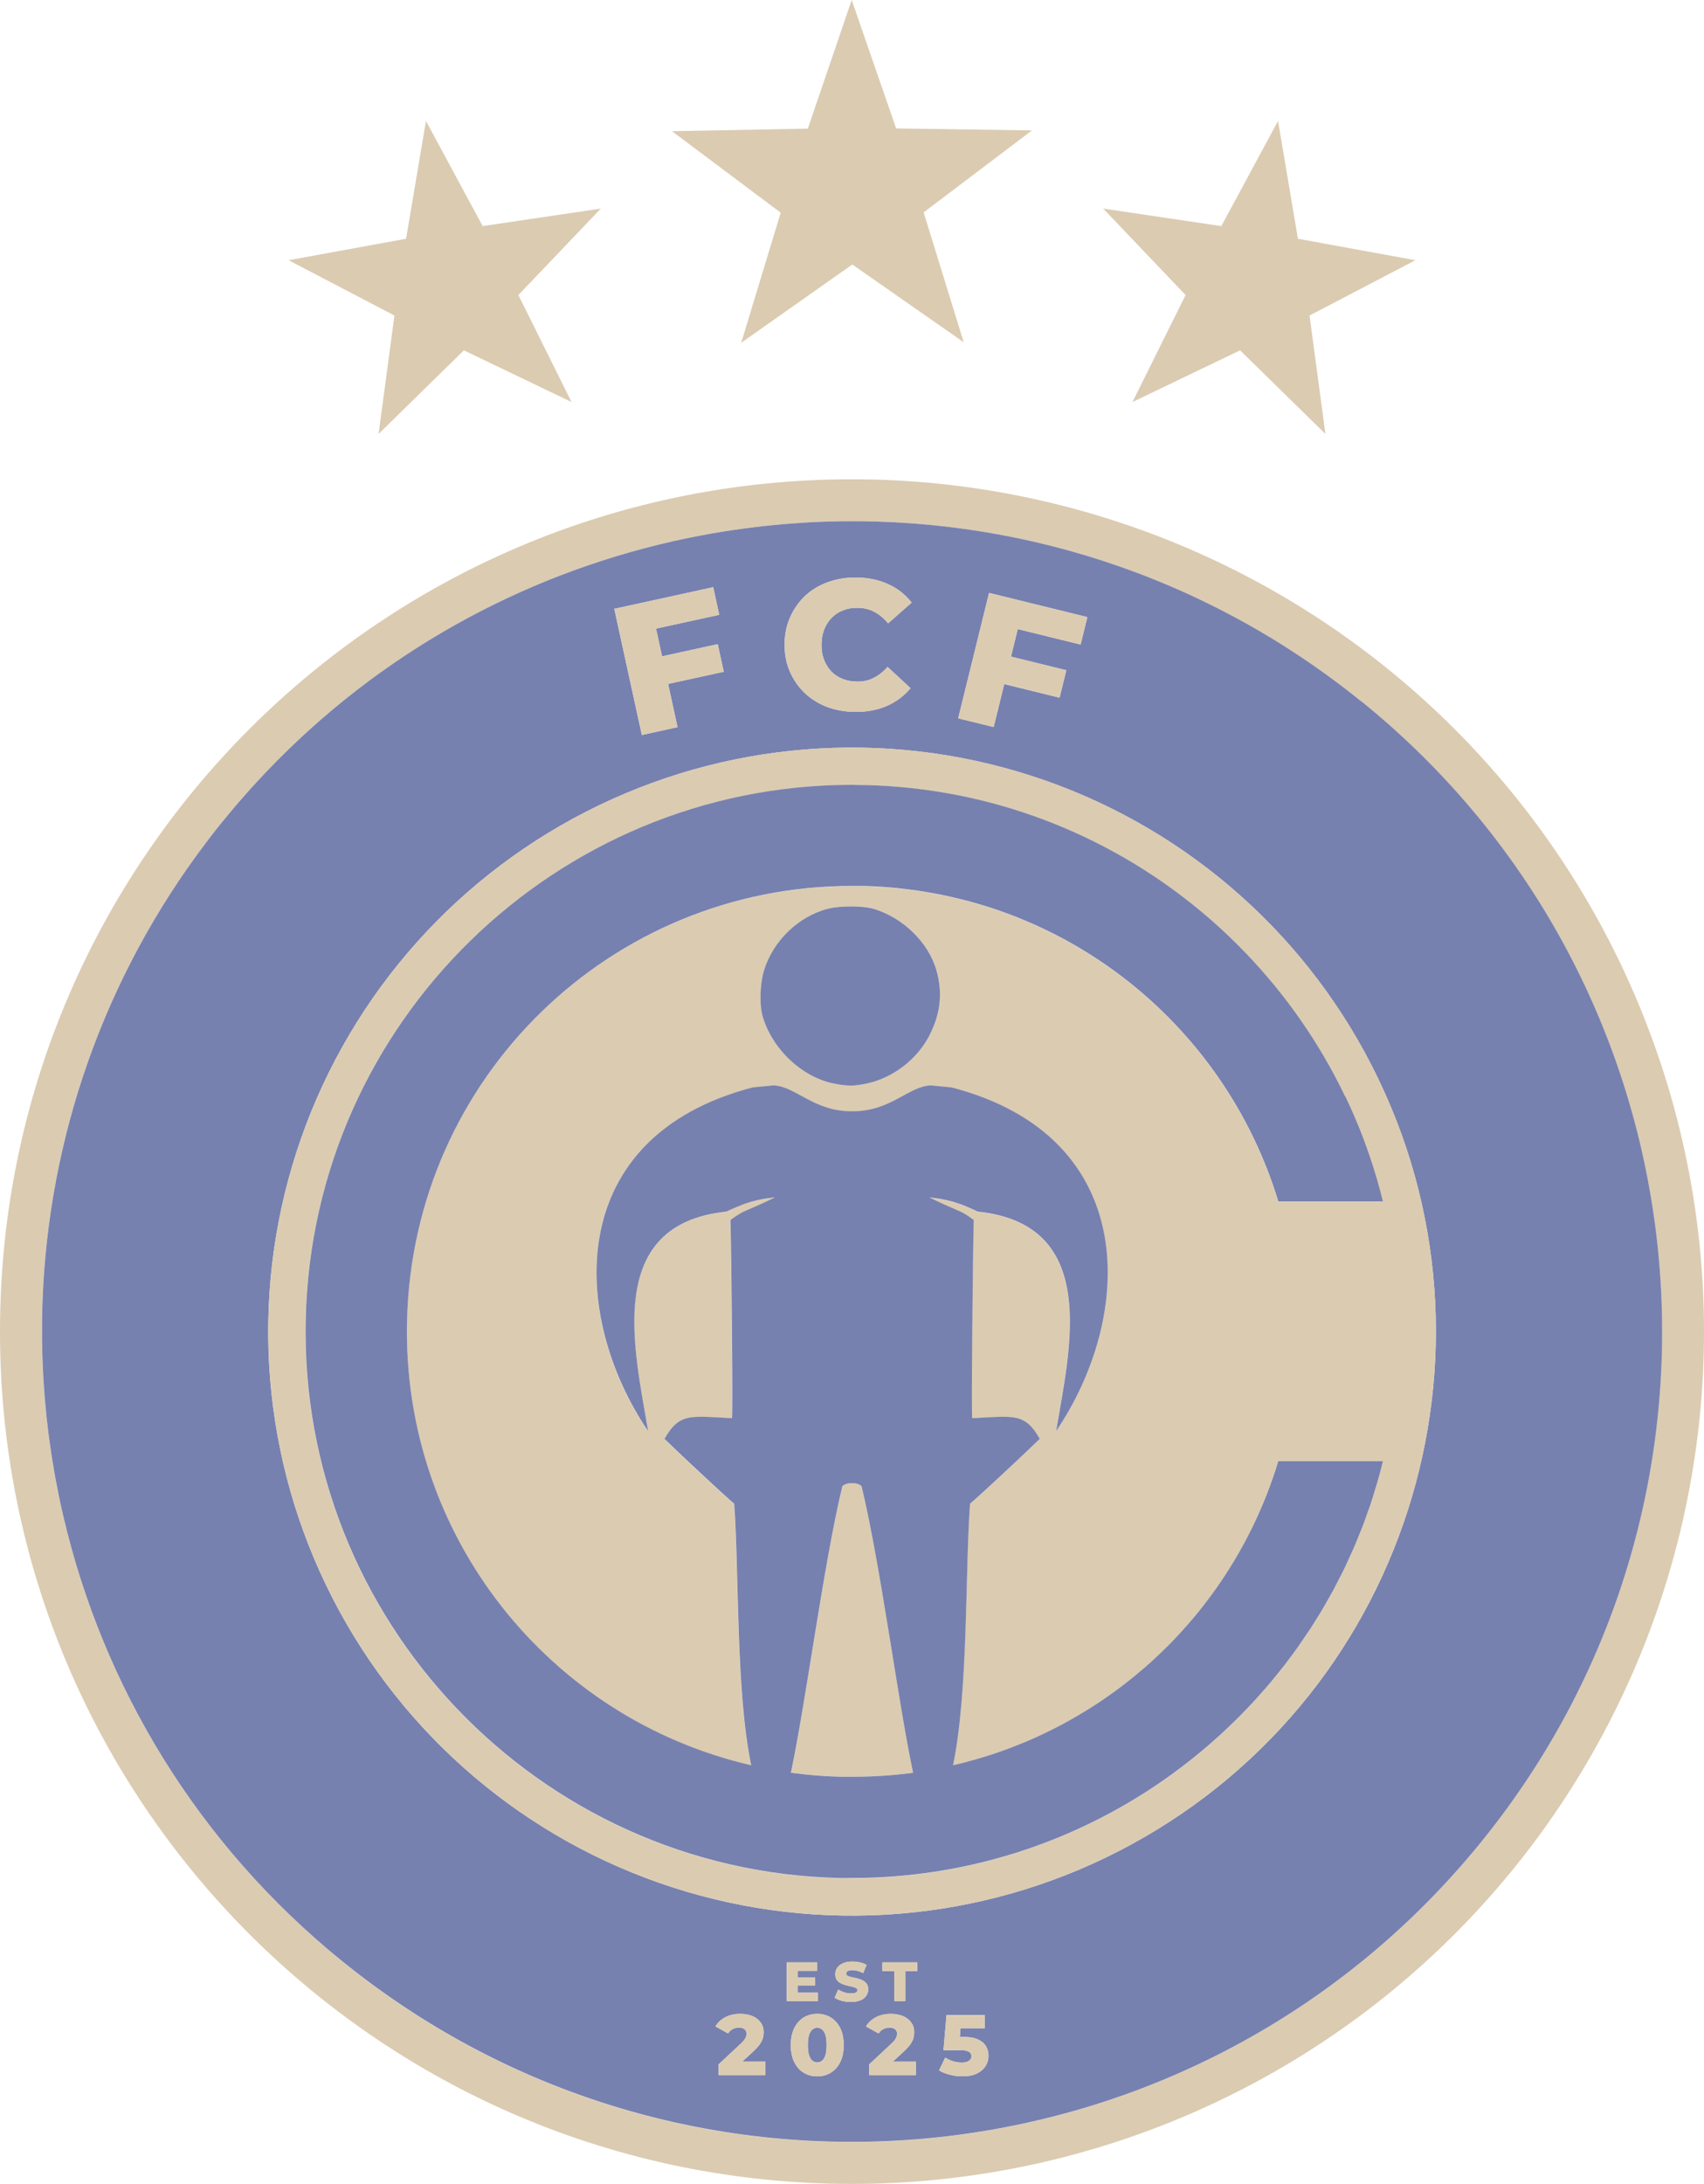<?xml version="1.0" encoding="UTF-8"?>
<svg id="Laag_1" data-name="Laag 1" xmlns="http://www.w3.org/2000/svg" viewBox="0 0 525.49 673.23">
  <defs>
    <style>
      .cls-1 {
        fill: #7781af;
      }

      .cls-1, .cls-2 {
        stroke-width: 0px;
      }

      .cls-2 {
        fill: #dbcbb1;
      }
    </style>
  </defs>
  <path class="cls-2" d="M448.53,224.7c-49.28-49.27-116.1-76.95-185.79-76.95C117.63,147.74,0,265.38,0,410.49s117.63,262.74,262.74,262.74c69.69,0,136.52-27.68,185.79-76.95,49.27-49.27,76.96-116.11,76.96-185.79s-27.68-136.52-76.96-185.79ZM105.69,604.75c-44.98-36.37-74.03-85.14-86.21-137.43,0-.04-.02-.07-.03-.11-.41-1.76-.79-3.52-1.16-5.28-.06-.28-.12-.56-.18-.84-.32-1.53-.61-3.06-.89-4.6-.09-.5-.2-1-.29-1.51-.24-1.32-.46-2.65-.67-3.98-.12-.7-.24-1.41-.35-2.11-.18-1.15-.33-2.3-.5-3.46-.12-.87-.26-1.74-.37-2.62-.13-1-.24-2.01-.36-3.01-.12-1-.25-2-.36-3-.11-1.01-.19-2.01-.28-3.02-.09-1-.2-2-.28-3.01-.07-.89-.12-1.77-.19-2.66-.08-1.15-.17-2.31-.24-3.46-.04-.73-.07-1.46-.1-2.18-.06-1.33-.13-2.66-.17-3.98-.02-.54-.02-1.08-.04-1.62-.04-1.53-.08-3.06-.09-4.59,0-.32,0-.64,0-.96,0-1.77,0-3.53.03-5.3,0-.07,0-.14,0-.22.9-49.76,16.61-99.6,47.88-142.43.72-.99,1.46-1.96,2.2-2.94.5-.66.98-1.32,1.48-1.98,1.29-1.68,2.6-3.35,3.94-5,.55-.68,1.11-1.33,1.66-2,.85-1.03,1.69-2.06,2.55-3.07.43-.5.87-.99,1.3-1.49,1.05-1.21,2.1-2.42,3.17-3.61.25-.28.51-.55.76-.82,1.29-1.42,2.59-2.83,3.91-4.21.06-.06.12-.13.18-.19,34.91-36.67,78.82-60.62,125.46-71.17.22-.05.44-.09.65-.14,1.81-.4,3.62-.79,5.43-1.15.76-.15,1.52-.29,2.28-.44,1.28-.24,2.57-.49,3.85-.71.95-.17,1.91-.32,2.86-.48,1.11-.18,2.22-.36,3.33-.52,1.04-.16,2.08-.3,3.12-.44,1.05-.14,2.1-.28,3.15-.41,1.06-.13,2.13-.26,3.2-.38,1.07-.12,2.14-.22,3.21-.33,1.03-.1,2.06-.2,3.09-.29,1.21-.1,2.43-.19,3.64-.27.89-.06,1.77-.13,2.66-.19,2-.12,4-.21,6-.29.1,0,.19-.01.29-.01,0,0,0,0,0,0,57.98-2,116.92,16.06,165.57,55.4,107.29,86.74,123.95,244.03,37.21,351.32-86.74,107.29-244.03,123.95-351.32,37.22Z"/>
  <path class="cls-1" d="M419.8,216.22c-48.66-39.33-107.59-57.4-165.57-55.4,0,0,0,0,0,0-.1,0-.19.01-.29.01-2,.07-4,.17-6,.29-.89.05-1.77.12-2.66.19-1.21.09-2.43.17-3.64.27-1.03.09-2.06.19-3.09.29-1.07.1-2.14.21-3.21.33-1.07.12-2.13.25-3.2.38-1.05.13-2.1.26-3.15.41-1.04.14-2.08.29-3.12.44-1.11.17-2.22.34-3.33.52-.96.16-1.91.31-2.86.48-1.29.22-2.57.47-3.85.71-.76.15-1.52.28-2.28.44-1.81.36-3.62.75-5.43,1.15-.22.05-.44.09-.65.14-46.63,10.55-90.54,34.5-125.46,71.17-.06.06-.12.13-.18.19-1.32,1.39-2.62,2.79-3.91,4.21-.25.28-.51.55-.76.82-1.07,1.19-2.12,2.4-3.17,3.61-.43.5-.87.99-1.3,1.49-.86,1.01-1.7,2.04-2.55,3.07-.55.67-1.12,1.32-1.66,2-1.34,1.65-2.65,3.32-3.94,5-.5.65-.99,1.32-1.48,1.98-.74.98-1.48,1.95-2.2,2.94-31.27,42.84-46.98,92.67-47.88,142.43,0,.07,0,.14,0,.22-.03,1.77-.04,3.53-.03,5.3,0,.32,0,.64,0,.96.01,1.53.05,3.06.09,4.59.01.54.02,1.08.04,1.62.04,1.33.11,2.66.17,3.98.03.73.06,1.45.1,2.18.07,1.16.16,2.31.24,3.46.06.89.11,1.77.19,2.66.08,1,.19,2.01.28,3.01.09,1.01.18,2.01.28,3.02.11,1,.24,2,.36,3,.12,1,.23,2.01.36,3.01.11.88.25,1.75.37,2.62.16,1.15.32,2.31.5,3.46.11.71.24,1.41.35,2.11.22,1.33.43,2.66.67,3.98.09.5.19,1.01.29,1.51.29,1.53.58,3.07.89,4.6.06.28.12.56.18.84.37,1.76.75,3.52,1.16,5.28,0,.04.02.07.03.11,12.18,52.29,41.22,101.06,86.21,137.43,107.29,86.73,264.58,70.07,351.32-37.22,86.74-107.29,70.08-264.58-37.21-351.32ZM305.01,182.78l30.31,7.46-2.08,8.45-19.38-4.77-2.09,8.5,17.06,4.2-2.08,8.45-17.06-4.2-3.26,13.25-10.93-2.69,9.52-38.64ZM273.93,180.1c2.9,1.32,5.3,3.21,7.2,5.66l-7.25,6.39c-1.27-1.54-2.67-2.71-4.22-3.52-1.5-.82-3.21-1.23-5.1-1.26-1.63-.04-3.13.2-4.5.74-1.37.51-2.55,1.27-3.55,2.29-.96.97-1.74,2.16-2.32,3.56-.55,1.39-.83,2.94-.85,4.65-.04,1.7.2,3.26.73,4.67.55,1.41,1.29,2.63,2.23,3.67.97,1,2.14,1.77,3.5,2.32,1.35.55,2.85.83,4.48.85,1.9.04,3.61-.34,5.13-1.13,1.56-.78,3-1.91,4.3-3.41l7.08,6.57c-1.96,2.36-4.41,4.19-7.35,5.48-2.89,1.25-6.18,1.86-9.86,1.81h0c-3.15-.04-6.06-.57-8.73-1.59-2.64-1.05-4.93-2.52-6.88-4.41-1.91-1.88-3.4-4.08-4.47-6.6-1.07-2.55-1.58-5.34-1.54-8.38.04-3.04.62-5.79,1.75-8.28,1.13-2.52,2.68-4.7,4.63-6.54,2-1.84,4.32-3.23,6.99-4.18,2.7-.99,5.63-1.46,8.77-1.43,3.68.05,6.95.73,9.81,2.06ZM208.94,224.16l-11,2.41-8.5-38.88,30.5-6.67,1.86,8.5-19.5,4.26,1.87,8.56,17.16-3.76,1.86,8.5-17.16,3.75,2.91,13.33ZM236.01,635.54v4.15h-14.42v-3.28l6.93-6.48c.49-.46.86-.86,1.09-1.21.25-.35.41-.67.48-.95.09-.3.13-.57.13-.82,0-.6-.2-1.07-.61-1.4-.39-.34-.98-.5-1.77-.5-.67,0-1.3.15-1.88.45-.58.3-1.06.75-1.43,1.35l-3.89-2.17c.69-1.16,1.68-2.1,2.99-2.8,1.3-.71,2.86-1.06,4.68-1.06,1.43,0,2.68.23,3.75.69,1.08.46,1.91,1.11,2.51,1.96.62.85.93,1.84.93,2.99,0,.6-.08,1.2-.24,1.8-.16.58-.47,1.21-.92,1.88-.44.65-1.11,1.38-1.98,2.2l-3.49,3.23h7.14ZM251.31,609.56v2.54h-5.33v2.19h6.27v2.62h-9.62v-11.99h9.4v2.62h-6.05s0,2.02,0,2.02h5.33ZM256.22,621.95c1.23.76,2.2,1.85,2.91,3.28.7,1.43,1.05,3.16,1.05,5.21s-.35,3.78-1.05,5.21c-.71,1.43-1.68,2.52-2.91,3.28-1.22.76-2.61,1.14-4.18,1.14-1.59,0-3-.38-4.23-1.14-1.22-.76-2.18-1.85-2.88-3.28-.71-1.43-1.06-3.16-1.06-5.21s.36-3.78,1.06-5.21c.71-1.43,1.67-2.52,2.88-3.28,1.23-.76,2.64-1.14,4.23-1.14s2.96.38,4.18,1.14ZM265.39,616.61c-.78.35-1.76.53-2.95.53h0c-.98,0-1.93-.11-2.84-.35-.9-.25-1.64-.57-2.21-.96l1.11-2.5c.54.34,1.15.63,1.85.86.71.22,1.41.33,2.11.33.47,0,.84-.04,1.13-.12.29-.09.5-.21.62-.35.14-.15.21-.32.21-.51,0-.27-.12-.49-.38-.65s-.58-.29-.98-.39c-.4-.1-.85-.2-1.34-.31-.48-.1-.96-.23-1.46-.39-.48-.16-.92-.37-1.32-.62-.4-.26-.72-.6-.98-1.01-.25-.42-.37-.95-.37-1.59,0-.72.2-1.37.58-1.95.4-.58.99-1.05,1.78-1.4.79-.35,1.77-.54,2.94-.54.79,0,1.56.09,2.31.27.76.18,1.45.43,2.04.77l-1.04,2.52c-.58-.31-1.14-.54-1.7-.68-.56-.16-1.1-.24-1.62-.24-.47,0-.85.05-1.13.15-.29.09-.49.22-.62.38-.12.16-.19.34-.19.55,0,.26.12.47.35.63.25.15.58.27.98.38.41.09.85.19,1.34.29.49.1.98.23,1.46.39.49.15.94.36,1.34.62.4.25.72.58.96,1.01.25.41.38.93.38,1.56,0,.7-.2,1.34-.6,1.94-.39.58-.97,1.05-1.76,1.4ZM282.44,639.7h-14.42v-3.28s6.93-6.48,6.93-6.48c.49-.46.86-.86,1.08-1.21.25-.35.41-.67.48-.95.09-.3.14-.57.14-.82,0-.6-.2-1.07-.61-1.4-.39-.34-.98-.5-1.77-.5-.67,0-1.3.15-1.88.45-.58.3-1.06.75-1.43,1.35l-3.89-2.17c.69-1.16,1.68-2.1,2.99-2.8,1.3-.71,2.87-1.06,4.68-1.06,1.43,0,2.68.23,3.75.69,1.07.46,1.91,1.11,2.51,1.96.62.85.93,1.84.93,2.99,0,.6-.08,1.2-.24,1.8-.16.58-.47,1.21-.93,1.88-.44.65-1.1,1.38-1.98,2.2l-3.49,3.23h7.15v4.15ZM282.86,607.61h-3.67v9.3h-3.39v-9.3h-3.68v-2.69h10.74v2.69ZM303.96,636.84c-.57.95-1.44,1.73-2.62,2.32-1.18.6-2.71.9-4.57.9h0c-1.27,0-2.55-.16-3.83-.48-1.29-.32-2.4-.77-3.33-1.35l1.88-3.94c.76.49,1.58.88,2.46,1.14.9.27,1.79.4,2.67.4.88,0,1.59-.16,2.14-.5.55-.35.82-.83.82-1.45,0-.37-.1-.7-.32-.98-.21-.3-.57-.52-1.08-.66-.51-.16-1.24-.24-2.2-.24h-5.02l.93-10.82h11.8v4.05h-7.47l-.23,2.7h1.23c1.84,0,3.31.27,4.42.79,1.11.51,1.92,1.21,2.43,2.09.51.86.77,1.84.77,2.93s-.29,2.12-.87,3.1ZM348.7,568.68c-41.96,22.8-91.25,28-137.03,14.45-45.78-13.55-84.32-44.73-107.11-86.68-22.8-41.95-28-91.24-14.45-137.03,13.55-45.79,44.73-84.31,86.68-107.11,41.95-22.8,91.25-28,137.03-14.45,45.79,13.55,84.32,44.73,107.11,86.68,47.47,87.36,15.14,196.67-72.23,244.14Z"/>
  <path class="cls-1" d="M250.53,625.63c-.42.35-.76.91-1.03,1.69-.24.77-.37,1.82-.37,3.12s.12,2.32.37,3.12c.26.77.61,1.34,1.03,1.69.44.35.95.53,1.51.53s1.06-.18,1.48-.53c.44-.35.79-.91,1.03-1.69.25-.79.37-1.84.37-3.12s-.12-2.35-.37-3.12c-.25-.78-.59-1.34-1.03-1.69-.42-.35-.91-.54-1.48-.54s-1.07.18-1.51.54Z"/>
  <path class="cls-2" d="M313.82,237.85c-45.79-13.55-95.08-8.35-137.03,14.45-41.95,22.8-73.13,61.32-86.68,107.11-13.55,45.79-8.35,95.08,14.45,137.03,22.8,41.96,61.33,73.14,107.11,86.68,45.79,13.55,95.08,8.35,137.03-14.45,87.36-47.48,119.7-156.78,72.23-244.14-22.8-41.95-61.33-73.13-107.11-86.68ZM426.43,370.46h0s-32.27,0-32.27,0h0v-.07c-1.04-3.43-2.21-6.81-3.51-10.13-1.3-3.33-2.73-6.6-4.29-9.8-1.55-3.2-3.22-6.33-5.01-9.38-1.78-3.05-3.69-6.03-5.7-8.93-2.01-2.9-4.13-5.71-6.35-8.45-2.22-2.73-4.55-5.38-6.98-7.92-2.39-2.52-4.89-4.95-7.47-7.29-.05-.05-.12-.1-.17-.16-2.55-2.3-5.2-4.51-7.92-6.61-.07-.05-.14-.1-.21-.16-2.76-2.12-5.6-4.15-8.52-6.06-2.96-1.94-6-3.77-9.11-5.48-3.12-1.71-6.3-3.3-9.57-4.77-3.26-1.47-6.59-2.82-9.98-4.04-3.39-1.22-6.85-2.31-10.36-3.26-3.47-.94-6.99-1.74-10.56-2.41-.1,0-.2-.06-.3-.06-3.53-.66-7.1-1.18-10.72-1.56-.1-.06-.2-.06-.3-.06-3.62-.38-7.29-.61-11-.7-.05,0-.09,0-.15,0-1.08,0-2.15,0-3.22,0-74.54-.04-135.52,59.13-137.28,134.05-1.56,66.4,43.92,122.66,106.12,137.01-4.74-22.87-3.7-59.65-5.23-80.6l-1.57-1.38c-2.5-2.21-12.78-11.75-16.51-15.34l-3.42-3.29c4.64-8.16,8.04-6.98,20.82-6.38.3-.36-.13-49.16-.48-61.1.61-.44,1.16-.83,1.63-1.15.53-.35,1-.64,1.43-.89.44-.25.86-.46,1.29-.66.44-.21.89-.41,1.43-.63.53-.23,1.13-.48,1.84-.79.71-.31,1.55-.68,2.54-1.14.99-.46,2.15-1.01,3.52-1.68-.96.1-1.85.21-2.7.34-.42.07-.83.14-1.23.21-.4.08-.79.16-1.17.24-.38.09-.75.18-1.12.27-.37.09-.73.19-1.09.29-.72.21-1.41.44-2.11.69-.7.25-1.4.52-2.1.82-.71.29-1.43.61-2.19.95-.36.16-.82.38-1.19.56-37.95,3.93-28.39,42.46-24.16,67.68-24.09-35.51-26.32-90.75,32.26-105.98l6.34-.61h0c6.88.19,12.39,8.06,24.31,7.97,11.92.09,17.43-7.78,24.31-7.97l6.34.61c58.58,15.23,56.34,70.47,32.25,105.98,4.23-25.22,13.8-63.76-24.16-67.68-.38-.17-.84-.4-1.19-.56-.75-.34-1.48-.66-2.19-.95-.71-.3-1.41-.57-2.1-.82-.7-.25-1.4-.48-2.11-.69-.36-.1-.72-.2-1.09-.29-.37-.09-.75-.18-1.12-.27-.38-.08-.77-.17-1.17-.24-.4-.07-.81-.15-1.23-.21-.84-.13-1.74-.25-2.7-.34,1.36.67,2.52,1.22,3.52,1.68,1,.46,1.83.83,2.54,1.14.72.31,1.31.56,1.84.79.53.22.99.42,1.43.63.44.2.85.41,1.29.66.44.25.9.54,1.43.89.47.31,1.02.71,1.63,1.15-.34,11.94-.79,60.74-.48,61.1,12.78-.6,16.19-1.77,20.83,6.38l-3.43,3.29c-3.73,3.59-14.01,13.13-16.51,15.34l-1.57,1.38c-1.53,20.95-.49,57.73-5.23,80.6.42-.09.83-.18,1.24-.28,2.81-.68,5.59-1.44,8.33-2.29.8-.25,1.6-.49,2.39-.75,2.77-.91,5.49-1.91,8.18-2.99.71-.28,1.44-.57,2.15-.87,2.71-1.14,5.36-2.37,7.98-3.68.66-.33,1.33-.66,1.99-1,2.61-1.36,5.17-2.81,7.68-4.32.6-.36,1.2-.72,1.8-1.09,2.53-1.58,4.99-3.25,7.41-4.99.53-.38,1.06-.75,1.58-1.14,2.48-1.84,4.89-3.77,7.24-5.77.38-.32.76-.64,1.14-.96,2.39-2.09,4.7-4.26,6.95-6.5.32-.33.65-.64.97-.96,2.27-2.32,4.46-4.73,6.56-7.21.23-.28.48-.54.71-.82,2.12-2.54,4.14-5.15,6.07-7.84.2-.28.41-.55.61-.83,1.97-2.77,3.82-5.62,5.58-8.55.11-.19.23-.37.34-.56,1.8-3.02,3.48-6.11,5.05-9.27.06-.13.13-.25.19-.38,1.59-3.24,3.05-6.54,4.39-9.91.03-.07.09-.15.09-.21,1.36-3.45,2.58-6.96,3.67-10.54h0s32.27,0,32.27,0h0c-.56,2.32-1.17,4.6-1.83,6.88-.24.82-.51,1.62-.76,2.43-.46,1.49-.9,2.99-1.4,4.46-.19.54-.4,1.07-.59,1.62-.59,1.69-1.19,3.38-1.83,5.05-.34.89-.73,1.76-1.08,2.65-.52,1.28-1.03,2.57-1.58,3.84-.48,1.11-1,2.2-1.51,3.29-.48,1.04-.94,2.07-1.43,3.1-.64,1.32-1.32,2.62-2,3.92-.38.74-.75,1.5-1.15,2.24-.69,1.28-1.42,2.53-2.14,3.8-.45.79-.88,1.59-1.34,2.36-.69,1.16-1.42,2.31-2.14,3.45-.52.82-1.01,1.66-1.54,2.47-.79,1.22-1.62,2.41-2.45,3.6-.48.7-.94,1.41-1.43,2.1-.91,1.28-1.85,2.53-2.79,3.78-.45.59-.88,1.19-1.33,1.78-1,1.3-2.04,2.57-3.08,3.83-.41.5-.82,1.02-1.24,1.52-1.15,1.36-2.33,2.7-3.52,4.03-.34.38-.66.75-1,1.12-1.29,1.41-2.6,2.8-3.94,4.17-.25.27-.5.53-.76.79-1.36,1.38-2.75,2.72-4.15,4.04-.27.26-.55.53-.83.79-1.45,1.36-2.94,2.68-4.44,3.99-.22.19-.44.39-.66.58-1.57,1.36-3.18,2.68-4.81,3.98-.16.13-.31.25-.47.38-1.72,1.36-3.46,2.69-5.24,3.99-.05.04-.07.04-.14.1,0,.06-.06.06-.06.06-1.76,1.28-3.54,2.53-5.35,3.74-.12.09-.25.18-.38.26-1.88,1.25-3.79,2.47-5.72,3.65-1.97,1.2-3.96,2.37-5.98,3.49-22.22,12.37-47.48,19.84-74.28,20.99-2.4.1-4.81.16-7.23.16-.05,0-.07,0-.12,0h0c-1.32,0-2.64.05-3.96-.01-92.85-2.18-166.69-79.57-164.51-172.43,2.15-91.41,77.18-164.38,168.09-164.56h0c.13,0,.25,0,.38,0h0c.82,0,1.65.05,2.47.05h1.5c2.43.06,4.84.17,7.24.33,4.8.32,9.55.84,14.23,1.55,7.02,1.07,13.9,2.57,20.6,4.48,4.47,1.27,8.86,2.72,13.17,4.35,4.31,1.62,8.53,3.41,12.66,5.38,14.46,6.85,27.79,15.7,39.62,26.18,1.69,1.5,3.35,3.03,4.98,4.59,6.51,6.25,12.53,13.01,17.98,20.22h0c1.36,1.8,2.69,3.63,3.98,5.49h0c5.16,7.43,9.74,15.29,13.67,23.51h0c3.93,8.22,7.22,16.8,9.79,25.68.64,2.22,1.24,4.46,1.79,6.71ZM286.72,319.05c-3.76,7.47-11.35,13.3-19.5,15-3.88.81-5.91.8-10.04,0h0c-9.94-1.98-19.21-10.8-22.05-20.98-.95-3.41-.74-9.86.46-13.83,2.75-9.15,10.6-16.75,19.71-19.1,3.72-.96,10.77-.95,14.03,0,9.21,2.73,17.08,10.44,19.51,19.09,1.92,6.85,1.26,13.14-2.11,19.82Z"/>
  <path class="cls-2" d="M262.93,547.71c1.83,0,3.66-.04,5.47-.11.08,0,.15,0,.23,0,1.85-.08,3.68-.19,5.52-.34.05,0,.1,0,.16,0,1.83-.15,3.65-.34,5.46-.56h.21c.54-.07,1.07-.16,1.6-.23-4.71-22.21-9.95-63.57-15.88-88.32-.68-.68-1.84-.99-2.96-.92-1.12-.08-2.28.23-2.96.92-5.93,24.74-11.17,66.09-15.87,88.3,5.12.7,10.33,1.13,15.62,1.25,1.14,0,2.27,0,3.41,0Z"/>
  <polygon class="cls-2" points="309.69 210.86 326.75 215.06 328.83 206.62 311.77 202.42 313.86 193.91 333.24 198.69 335.32 190.24 305.01 182.78 295.49 221.42 306.43 224.11 309.69 210.86"/>
  <path class="cls-2" d="M255.34,179.47c-2.67.95-5,2.34-6.99,4.18-1.96,1.83-3.5,4.01-4.63,6.54-1.13,2.49-1.72,5.25-1.75,8.28-.04,3.03.48,5.83,1.54,8.38,1.07,2.52,2.55,4.71,4.47,6.6,1.95,1.88,4.24,3.35,6.88,4.41,2.67,1.02,5.59,1.55,8.73,1.59h0c3.68.05,6.97-.55,9.86-1.81,2.94-1.29,5.39-3.12,7.35-5.48l-7.08-6.57c-1.3,1.5-2.74,2.64-4.3,3.41-1.53.79-3.24,1.17-5.13,1.13-1.63-.02-3.12-.3-4.48-.85-1.36-.55-2.52-1.32-3.5-2.32-.94-1.04-1.68-2.26-2.23-3.67-.53-1.41-.78-2.96-.73-4.67.02-1.71.3-3.26.85-4.65.58-1.4,1.36-2.58,2.32-3.56,1-1.01,2.18-1.77,3.55-2.29,1.37-.53,2.87-.78,4.5-.74,1.89.02,3.6.44,5.1,1.26,1.55.82,2.95,1.99,4.22,3.52l7.25-6.39c-1.9-2.45-4.3-4.34-7.2-5.66-2.87-1.32-6.14-2.01-9.81-2.06-3.14-.04-6.07.43-8.77,1.43Z"/>
  <polygon class="cls-2" points="221.34 198.58 204.17 202.34 202.3 193.78 221.8 189.52 219.94 181.02 189.45 187.69 197.95 226.57 208.94 224.16 206.03 210.83 223.19 207.08 221.34 198.58"/>
  <path class="cls-1" d="M414.85,338.07c-3.93-8.22-8.51-16.08-13.67-23.5h0c-1.29-1.86-2.62-3.69-3.98-5.49h0c-5.45-7.21-11.47-13.98-17.98-20.22-1.63-1.56-3.29-3.09-4.98-4.59-11.84-10.48-25.16-19.33-39.62-26.18-4.13-1.96-8.35-3.75-12.66-5.38-4.31-1.62-8.7-3.08-13.17-4.35-6.7-1.91-13.58-3.41-20.6-4.48-4.68-.71-9.43-1.23-14.23-1.55-2.4-.16-4.82-.27-7.24-.33h-1.5c-.82,0-1.65-.06-2.47-.06h0c-.12,0-.25,0-.38,0h0c-90.91.18-165.94,73.16-168.09,164.56-2.18,92.86,71.65,170.24,164.51,172.43,1.33.06,2.64,0,3.96,0h0c.06,0,.08,0,.12,0,2.42,0,4.83-.06,7.23-.16,26.8-1.16,52.06-8.62,74.28-20.99,2.02-1.12,4.02-2.29,5.98-3.49,1.93-1.18,3.84-2.39,5.72-3.65.12-.09.25-.18.38-.26,1.81-1.21,3.59-2.46,5.35-3.74,0,0,.06,0,.06-.06.06-.06.09-.07.14-.1,1.77-1.3,3.52-2.62,5.24-3.99.16-.13.31-.25.47-.38,1.63-1.3,3.23-2.62,4.81-3.98.22-.19.44-.39.66-.58,1.5-1.31,2.99-2.63,4.44-3.99.28-.26.55-.53.83-.79,1.4-1.33,2.79-2.67,4.15-4.04.26-.26.51-.52.76-.79,1.34-1.37,2.65-2.75,3.94-4.17.34-.37.66-.75,1-1.12,1.19-1.33,2.37-2.66,3.52-4.03.43-.5.83-1.02,1.24-1.52,1.04-1.27,2.07-2.54,3.08-3.83.46-.59.89-1.19,1.33-1.78.94-1.25,1.89-2.5,2.79-3.78.49-.69.96-1.4,1.43-2.1.82-1.2,1.65-2.39,2.45-3.6.53-.82,1.03-1.65,1.54-2.47.72-1.14,1.45-2.28,2.14-3.45.46-.78.89-1.57,1.34-2.36.72-1.26,1.45-2.52,2.14-3.8.4-.74.77-1.49,1.15-2.24.68-1.3,1.36-2.6,2-3.92.5-1.02.96-2.06,1.43-3.1.5-1.09,1.02-2.18,1.51-3.29.55-1.27,1.06-2.55,1.58-3.84.36-.88.74-1.76,1.08-2.65.64-1.66,1.24-3.36,1.83-5.05.19-.55.4-1.07.59-1.62.5-1.47.95-2.96,1.4-4.46.25-.81.52-1.61.76-2.43.66-2.27,1.27-4.56,1.83-6.88h0s-32.27,0-32.27,0h0c-1.09,3.59-2.31,7.1-3.67,10.55,0,.07-.06.14-.09.21-1.34,3.37-2.8,6.68-4.39,9.91-.06.12-.13.25-.19.38-1.57,3.16-3.25,6.26-5.05,9.27-.11.19-.24.37-.34.56-1.76,2.93-3.62,5.78-5.58,8.55-.2.28-.41.55-.61.83-1.93,2.68-3.95,5.3-6.07,7.84-.23.28-.47.54-.71.82-2.1,2.48-4.29,4.88-6.56,7.21-.32.32-.65.64-.97.96-2.24,2.24-4.55,4.42-6.95,6.5-.38.33-.76.64-1.14.96-2.35,2-4.76,3.93-7.24,5.77-.52.39-1.05.76-1.58,1.14-2.41,1.74-4.88,3.41-7.41,4.99-.59.37-1.19.73-1.8,1.09-2.51,1.52-5.07,2.96-7.68,4.32-.66.34-1.33.67-1.99,1-2.61,1.31-5.27,2.54-7.98,3.68-.71.3-1.43.59-2.15.87-2.69,1.08-5.41,2.08-8.18,2.99-.79.26-1.59.51-2.39.75-2.74.85-5.52,1.61-8.33,2.29-.41.1-.83.19-1.24.28,4.74-22.87,3.7-59.66,5.23-80.6l1.57-1.38c2.5-2.21,12.78-11.75,16.51-15.34l3.43-3.29c-4.64-8.16-8.04-6.98-20.83-6.38-.3-.35.15-49.16.48-61.1-.6-.44-1.16-.84-1.63-1.15-.53-.36-.99-.64-1.43-.89-.44-.25-.86-.46-1.29-.66-.44-.21-.9-.41-1.43-.63-.53-.23-1.13-.48-1.84-.79-.71-.31-1.55-.68-2.54-1.14-1-.46-2.15-1.01-3.52-1.68.96.1,1.85.21,2.7.34.43.07.83.14,1.23.21.4.07.79.16,1.17.24.38.09.76.18,1.12.27.37.09.73.19,1.09.29.71.21,1.41.44,2.11.69.7.25,1.39.52,2.1.82.71.29,1.43.61,2.19.95.35.16.82.39,1.19.56,37.96,3.93,28.39,42.46,24.16,67.68,24.09-35.51,26.33-90.75-32.25-105.98l-6.34-.61c-6.88.19-12.39,8.06-24.31,7.97-11.92.09-17.43-7.78-24.31-7.97h0l-6.34.61c-58.58,15.23-56.34,70.47-32.26,105.98-4.23-25.22-13.8-63.76,24.16-67.68.38-.18.84-.4,1.19-.56.76-.34,1.48-.66,2.19-.95.71-.3,1.41-.57,2.1-.82.7-.25,1.39-.48,2.11-.69.36-.1.72-.2,1.09-.29.37-.09.74-.18,1.12-.27.38-.08.77-.16,1.17-.24.4-.07.81-.15,1.23-.21.85-.13,1.74-.25,2.7-.34-1.37.67-2.52,1.22-3.52,1.68-1,.46-1.83.83-2.54,1.14-.72.31-1.32.56-1.84.79-.53.22-.99.42-1.43.63-.44.2-.85.41-1.29.66-.44.25-.9.54-1.43.89-.47.32-1.02.71-1.63,1.15.35,11.94.78,60.74.48,61.1-12.79-.6-16.19-1.77-20.82,6.38l3.42,3.29c3.73,3.59,14.01,13.13,16.51,15.34l1.57,1.38c1.53,20.95.49,57.73,5.23,80.6-62.2-14.34-107.69-70.6-106.12-137.01,1.76-74.92,62.74-134.09,137.28-134.05,1.07,0,2.14,0,3.22,0,.06,0,.11,0,.15,0,3.71.09,7.38.33,11,.7.1,0,.2,0,.3.06,3.62.38,7.19.9,10.72,1.56.09,0,.2.06.3.06,3.57.67,7.09,1.48,10.56,2.41,3.51.96,6.97,2.04,10.36,3.26,3.4,1.22,6.72,2.57,9.98,4.04,3.26,1.47,6.45,3.06,9.57,4.77,3.11,1.71,6.15,3.54,9.11,5.48,2.92,1.91,5.77,3.94,8.52,6.06.07.06.14.1.21.16,2.72,2.1,5.37,4.31,7.92,6.61.06.06.12.1.17.16,2.58,2.33,5.08,4.76,7.47,7.29,2.43,2.55,4.75,5.19,6.98,7.92,2.22,2.73,4.34,5.55,6.35,8.45,2.01,2.9,3.91,5.88,5.7,8.93,1.79,3.06,3.46,6.19,5.01,9.38,1.55,3.2,2.98,6.47,4.29,9.8,1.3,3.32,2.46,6.69,3.51,10.13v.06h0s32.27,0,32.27,0h0c-.55-2.26-1.15-4.5-1.79-6.71-2.57-8.87-5.85-17.45-9.79-25.67h0ZM259.78,458.16c.68-.68,1.84-1,2.96-.92,1.12-.07,2.29.23,2.96.92,5.93,24.74,11.17,66.11,15.88,88.32-.53.08-1.06.16-1.6.23h-.21c-1.81.22-3.62.41-5.46.56-.06,0-.11,0-.16,0-1.83.14-3.67.26-5.52.34-.08,0-.15,0-.23,0-1.82.07-3.64.11-5.47.11-1.13,0-2.27,0-3.41,0-5.29-.12-10.5-.55-15.62-1.25,4.71-22.21,9.95-63.57,15.87-88.3Z"/>
  <polygon class="cls-2" points="228.58 105.66 262.84 81.54 297.19 105.5 284.84 65.47 318.25 40.2 276.36 39.59 262.65 0 249.12 39.65 207.23 40.45 240.76 65.57 228.58 105.66"/>
  <polygon class="cls-2" points="349.24 123.93 382.43 108 408.74 133.77 403.84 97.27 436.48 80.22 400.26 73.6 394.13 37.29 376.64 69.7 340.21 64.3 365.62 90.95 349.24 123.93"/>
  <polygon class="cls-2" points="116.75 133.77 143.05 108 176.25 123.93 159.86 90.95 185.28 64.3 148.85 69.7 131.36 37.29 125.23 73.6 89 80.22 121.64 97.27 116.75 133.77"/>
  <path class="cls-2" d="M267.76,613.27c0-.62-.12-1.15-.38-1.56-.24-.42-.56-.76-.96-1.01-.4-.26-.84-.47-1.34-.62-.48-.16-.97-.29-1.46-.39-.48-.1-.93-.2-1.34-.29-.4-.1-.73-.23-.98-.38-.24-.16-.35-.37-.35-.63,0-.21.06-.39.19-.55.12-.16.33-.28.62-.38.28-.1.66-.15,1.13-.15.52,0,1.07.08,1.62.24.56.15,1.12.38,1.7.68l1.04-2.52c-.59-.34-1.27-.6-2.04-.77-.75-.18-1.52-.27-2.31-.27-1.18,0-2.16.18-2.94.54-.79.35-1.38.82-1.78,1.4-.39.58-.58,1.23-.58,1.95,0,.64.12,1.17.37,1.59.25.41.58.75.98,1.01.4.25.84.45,1.32.62.49.16.98.29,1.46.39.49.1.93.21,1.34.31.4.1.73.23.98.39s.38.38.38.65c0,.19-.07.36-.21.51-.12.14-.33.25-.62.35-.28.08-.66.12-1.13.12-.7,0-1.4-.11-2.11-.33-.7-.23-1.31-.51-1.85-.86l-1.11,2.5c.57.39,1.31.71,2.21.96.91.24,1.86.36,2.84.36h0c1.19,0,2.17-.19,2.95-.54.79-.35,1.38-.82,1.76-1.4.4-.59.6-1.24.6-1.94Z"/>
  <polygon class="cls-2" points="272.12 607.61 275.8 607.61 275.8 616.91 279.19 616.91 279.19 607.61 282.86 607.61 282.86 604.92 272.12 604.92 272.12 607.61"/>
  <polygon class="cls-2" points="252.03 607.54 252.03 604.92 242.63 604.92 242.63 616.91 252.25 616.91 252.25 614.29 245.98 614.29 245.98 612.1 251.31 612.1 251.31 609.56 245.98 609.56 245.98 607.54 252.03 607.54"/>
  <path class="cls-2" d="M278.79,632.32c.88-.81,1.54-1.54,1.98-2.2.46-.67.77-1.3.93-1.88.16-.6.24-1.2.24-1.8,0-1.15-.31-2.14-.93-2.99-.6-.85-1.44-1.5-2.51-1.96-1.07-.46-2.33-.69-3.75-.69-1.82,0-3.38.35-4.68,1.06-1.3.7-2.3,1.64-2.99,2.8l3.89,2.17c.37-.6.85-1.05,1.43-1.35.58-.3,1.21-.45,1.88-.45.79,0,1.38.16,1.77.5.41.34.61.8.61,1.4,0,.25-.05.52-.14.82-.07.28-.23.6-.48.95-.23.35-.59.76-1.08,1.21l-6.93,6.48v3.28s14.42,0,14.42,0v-4.15s-7.14,0-7.14,0l3.49-3.23Z"/>
  <path class="cls-2" d="M301.64,628.72c-1.11-.53-2.58-.79-4.42-.79h-1.23l.23-2.7h7.46v-4.05s-11.79,0-11.79,0l-.93,10.82h5.02c.95,0,1.68.08,2.2.24.51.14.88.36,1.08.66.22.28.32.61.32.98,0,.62-.27,1.1-.82,1.45-.55.34-1.26.5-2.14.5-.88,0-1.77-.13-2.67-.4-.88-.26-1.7-.65-2.46-1.14l-1.88,3.94c.93.58,2.04,1.03,3.33,1.35,1.29.32,2.56.48,3.83.48h0c1.87,0,3.39-.29,4.57-.9,1.18-.6,2.05-1.38,2.62-2.32.58-.97.87-2,.87-3.1s-.25-2.07-.77-2.93c-.51-.88-1.32-1.58-2.43-2.09Z"/>
  <path class="cls-2" d="M234.35,630.12c.46-.67.77-1.3.92-1.88.16-.6.24-1.2.24-1.8,0-1.15-.31-2.14-.93-2.99-.6-.85-1.43-1.5-2.51-1.96-1.07-.46-2.32-.69-3.75-.69-1.82,0-3.38.35-4.68,1.06-1.3.7-2.3,1.64-2.99,2.8l3.89,2.17c.37-.6.84-1.05,1.43-1.35.58-.3,1.21-.45,1.88-.45.79,0,1.39.16,1.77.5.4.34.61.8.61,1.4,0,.25-.04.52-.13.82-.07.28-.23.6-.48.95-.23.35-.59.76-1.09,1.21l-6.93,6.48v3.28h14.42v-4.15h-7.14l3.49-3.23c.88-.81,1.54-1.54,1.98-2.2Z"/>
  <path class="cls-2" d="M247.81,621.95c-1.21.76-2.18,1.85-2.88,3.28-.7,1.43-1.06,3.16-1.06,5.21s.35,3.78,1.06,5.21c.71,1.43,1.66,2.52,2.88,3.28,1.23.76,2.64,1.14,4.23,1.14,1.57,0,2.96-.38,4.18-1.14,1.23-.76,2.2-1.85,2.91-3.28.7-1.43,1.05-3.16,1.05-5.21s-.35-3.78-1.05-5.21c-.71-1.43-1.68-2.52-2.91-3.28-1.22-.76-2.61-1.14-4.18-1.14s-3,.38-4.23,1.14ZM254.55,627.32c.25.77.37,1.82.37,3.12s-.12,2.33-.37,3.12c-.25.78-.59,1.34-1.03,1.69-.42.35-.91.53-1.48.53s-1.07-.18-1.51-.53c-.42-.35-.77-.92-1.03-1.69-.24-.8-.37-1.84-.37-3.12s.12-2.35.37-3.12c.27-.78.61-1.34,1.03-1.69.44-.35.95-.54,1.51-.54s1.06.18,1.48.54c.44.35.79.91,1.03,1.69Z"/>
  <path class="cls-1" d="M269.32,280.14c-3.25-.95-10.3-.96-14.03,0-9.11,2.35-16.96,9.96-19.71,19.1-1.2,3.97-1.41,10.42-.46,13.83,2.84,10.17,12.11,18.99,22.05,20.97h0c4.13.81,6.16.81,10.04,0,8.15-1.7,15.74-7.53,19.5-15,3.37-6.68,4.03-12.97,2.11-19.82-2.43-8.65-10.3-16.35-19.51-19.09Z"/>
</svg>